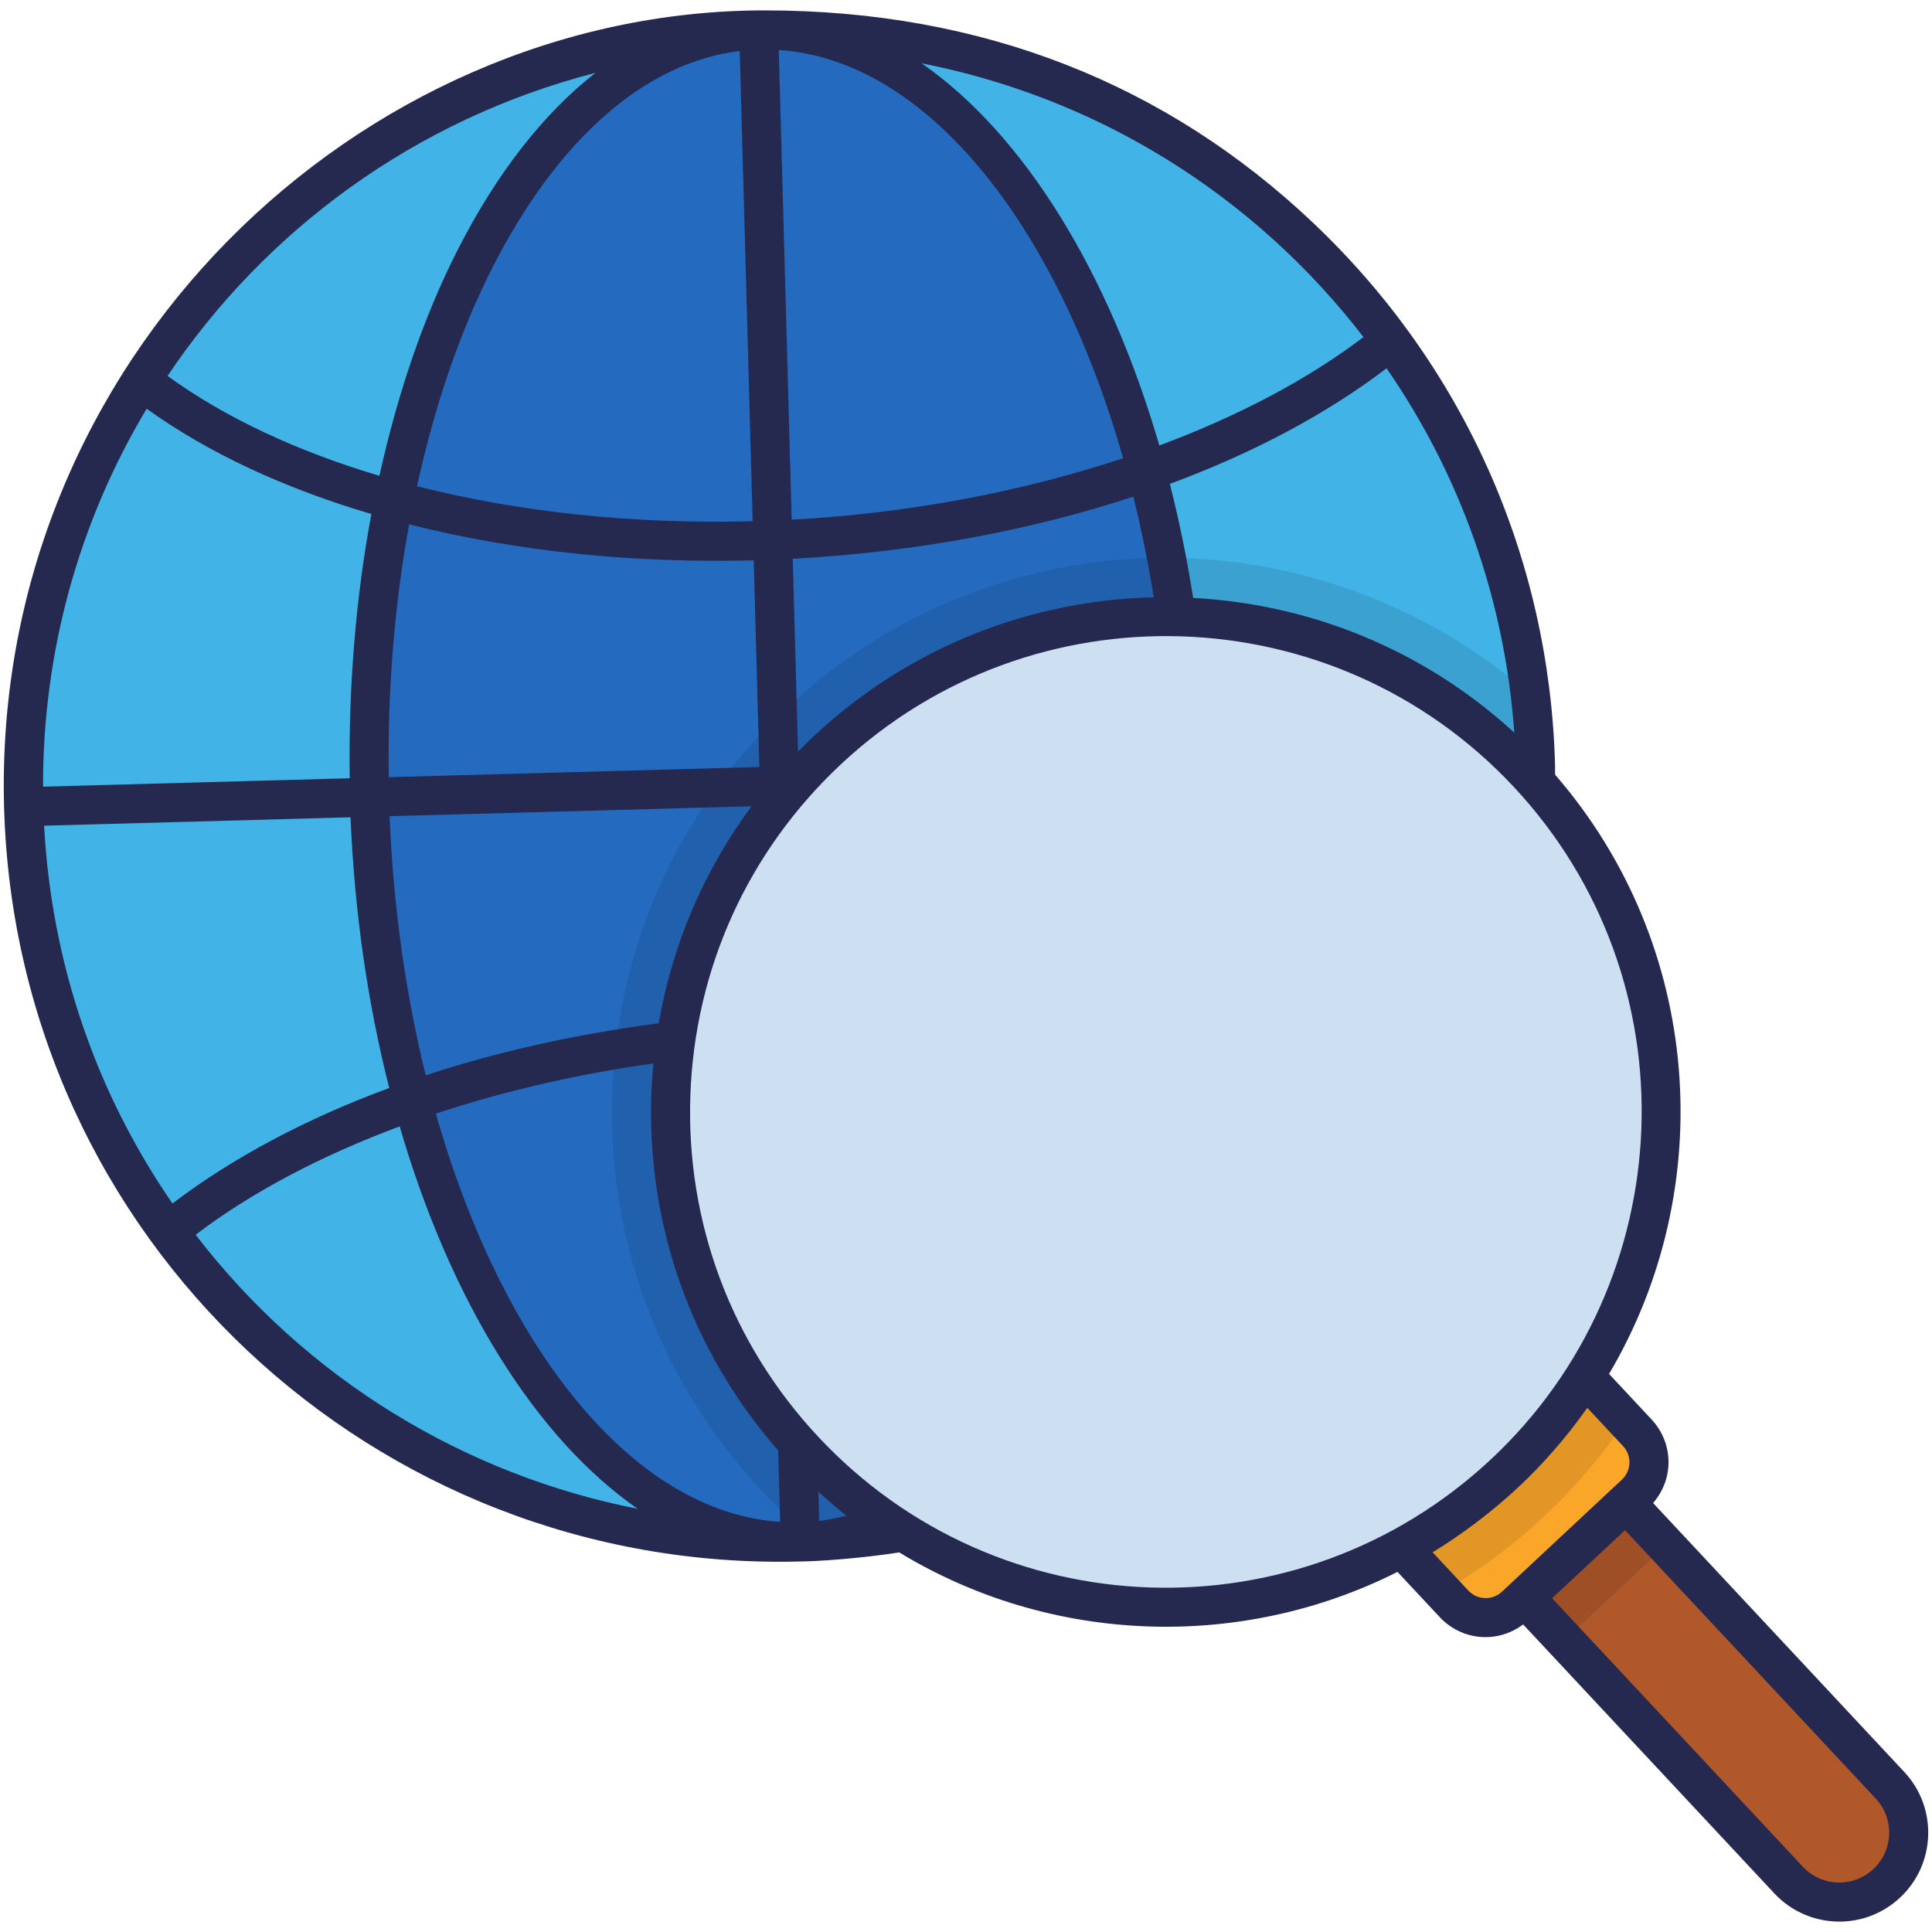 <svg enable-background="new 0 0 512 512" height="512" viewBox="0 0 512 512" width="512" xmlns="http://www.w3.org/2000/svg"><g id="_x31_7_Seo"><g><g><path d="m500.031 499.109h-.052c-7.397 6.932-19.036 6.569-25.967-.879l-59.435-63.573-10.552-11.328 26.898-25.14 10.604 11.329 59.383 63.625c6.932 7.396 6.466 19.035-.879 25.966z" fill="#b0582a"/><path d="m216.357 408.482c-1.397.051-2.845.103-4.293.155-110.594 3.053-202.772-84.212-205.824-194.857-3.052-110.594 84.212-202.772 194.806-205.824 104.386-2.897 192.271 74.54 204.479 176.133.776 6.155 1.242 12.362 1.397 18.674 3 109.196-81.885 200.443-190.565 205.719z" fill="#41b3e7"/><path d="m315.326 205.263c3.042 110.678-43.179 201.722-103.249 203.373-60.027 1.65-111.18-86.718-114.223-197.395-3.04-110.597 43.181-201.641 103.208-203.291 60.07-1.651 111.224 86.717 114.264 197.313z" fill="#246abf"/><path d="m216.357 408.482c-5.173-4.138-10.087-8.691-14.639-13.604-26.795-28.657-40.761-66.056-39.468-105.214 1.345-39.209 17.898-75.521 46.555-102.317 27.312-25.502 62.849-39.52 100.196-39.52 35.485 0 69.936 13.035 96.523 36.261.776 6.155 1.242 12.362 1.397 18.674 3.001 109.197-81.884 200.444-190.564 205.72z" opacity=".1"/><path d="m404.948 205.006c49.483 52.975 46.651 136.056-6.324 185.539-53.023 49.528-136.105 46.696-185.587-6.279-49.482-52.974-46.65-136.055 6.373-185.583 52.975-49.483 136.056-46.651 185.538 6.323z" fill="#cce0f1"/><path d="m441.527 409.517-26.95 25.139-10.552-11.328 26.898-25.14z" opacity=".1"/><path d="m433.354 395.912-31.812 29.692c-4.604 4.346-11.846 4.087-16.191-.569l-3.052-3.259-10.863-11.639c9.621-5.225 18.777-11.742 27.209-19.605 8.38-7.811 15.466-16.501 21.312-25.76l10.914 11.639 3.052 3.311c4.294 4.604 4.087 11.845-.569 16.19z" fill="#faa629"/><path d="m430.871 376.411c-6.104 9.104-13.346 17.639-21.674 25.45-8.276 7.759-17.277 14.38-26.898 19.915l-10.863-11.639c9.621-5.225 18.777-11.742 27.209-19.605 8.38-7.811 15.466-16.501 21.312-25.76z" opacity=".1"/></g><path d="m438.088 398.319c5.799-6.723 5.212-16.148-.404-22.152l-11.269-12.064c29.202-49.387 24.825-113.696-14.304-158.817-.003-.895.016-1.787-.009-2.685-1.51-54.875-24.308-105.882-64.195-143.627-38.67-36.594-87.353-56.221-145.231-56.221-107.393.001-204.778 92.421-201.6 211.011 0 .061-.032.111-.03.172.002.065.038.118.042.182 3.264 114.351 98.418 202.628 210.969 199.691h.001c3.869 0 15.444-.721 26.258-2.399 40.539 24.613 90.861 25.95 132.032 5.157l11.224 12.015c5.614 6.009 14.987 7.205 22.075 1.91l66.584 71.284c8.713 9.333 23.602 10.169 33.31 1.104 9.487-8.86 9.992-23.788 1.132-33.274zm-386.244-71.096c14.861-11.296 33.314-20.988 54.073-28.713 13.445 46.197 36.027 82.579 63.076 101.339-45.684-8.977-87.652-34.23-117.149-72.626zm-40.153-108.405 81.205-2.23c1.05 25.381 4.618 49.56 10.26 71.742-21.942 8.089-41.419 18.413-57.446 30.607-20.29-29.379-32.074-63.769-34.019-100.119zm96.743-79.859c29.533 7.474 60.736 10.329 91.309 9.525l1.504 54.781-98.227 2.697c-.319-23.239 1.521-45.825 5.414-67.003zm49.368-119.657c-13.792 10.791-26.228 26.654-36.606 47.096-8.963 17.653-15.824 37.901-20.65 59.695-21.708-6.47-40.859-15.36-56.143-26.469 25.741-38.389 65.396-67.949 113.399-80.322zm180.439 44.882c8.339 7.633 16.079 16.027 23.089 25.151-14.862 11.298-33.327 20.99-54.093 28.723-13.431-46.128-35.965-82.498-62.98-101.273 34.048 6.68 66.616 22.404 93.984 47.399zm-131.858-50.934c38.999 2.555 73.514 45.872 91.254 108.186-26.523 8.805-56.3 14.5-87.054 16.255-.262.015-.52.016-.782.031zm-75.963 57.831c17.405-34.29 40.547-54.513 65.616-57.571l3.422 124.622c-31.733.84-62.053-2.437-88.943-9.285 4.641-21.133 11.256-40.73 19.905-57.766zm86.666 331.988-.213-7.779c2.412 2.215 4.872 4.365 7.416 6.386-2.375.607-4.772 1.098-7.203 1.393zm-10.866-18.689.52 18.933c-38.976-2.573-73.495-45.861-91.229-108.188 17.957-5.957 37.412-10.467 57.652-13.304-.253 2.713-.454 5.438-.548 8.183-1.195 34.902 10.729 68.222 33.605 94.376zm-31.646-113.192c-21.798 2.83-42.594 7.483-61.751 13.782-5.247-21.208-8.576-44.36-9.584-68.667l95.925-2.634c-12.586 16.999-20.98 36.597-24.59 57.519zm36.914-71.983-1.404-51.139c.362-.019.721-.025 1.084-.045 31.811-1.815 62.12-7.495 89.177-16.405 2.126 8.594 3.944 17.498 5.416 26.677-32.308.754-64.467 12.864-89.886 36.608-1.501 1.404-2.956 2.845-4.387 4.304zm104.711-40.748c-1.641-10.412-3.707-20.512-6.179-30.225 21.942-8.101 41.413-18.433 57.436-30.626 19.644 28.42 31.354 61.524 33.85 96.562-24.046-22.121-54.311-34.091-85.107-35.711zm-277.331-50.14c16.311 11.737 36.584 21.141 59.553 27.904-4.136 22.146-6.083 45.762-5.745 70.025l-81.271 2.232c-.064-35.737 9.465-70.103 27.463-100.161zm177.948 272.417c-22.989-24.611-35.017-56.708-33.865-90.374 1.157-33.673 15.357-64.889 39.988-87.896 50.679-47.335 130.637-44.877 178.233 6.074 47.838 51.219 44.324 131.144-6.075 178.224-.001 0-.001.001-.002.001-.015.015-.032.028-.047.042-50.836 47.445-130.563 44.965-178.232-6.071zm172.313 40.786-9.472-10.141c7.54-4.577 15.619-10.646 22.494-17.049 6.535-6.068 12.916-13.333 18.398-21.106.033-.046.068-.09.101-.136l9.477 10.141c2.397 2.577 2.223 6.536-.308 8.896l-31.789 29.698c-2.526 2.349-6.49 2.273-8.901-.303zm107.314 73.83c-5.232 4.887-13.596 4.773-18.655-.637l-66.463-71.153 19.327-18.049 66.463 71.156c4.965 5.317 4.683 13.685-.672 18.683z" fill="#25294f"/></g></g></svg>